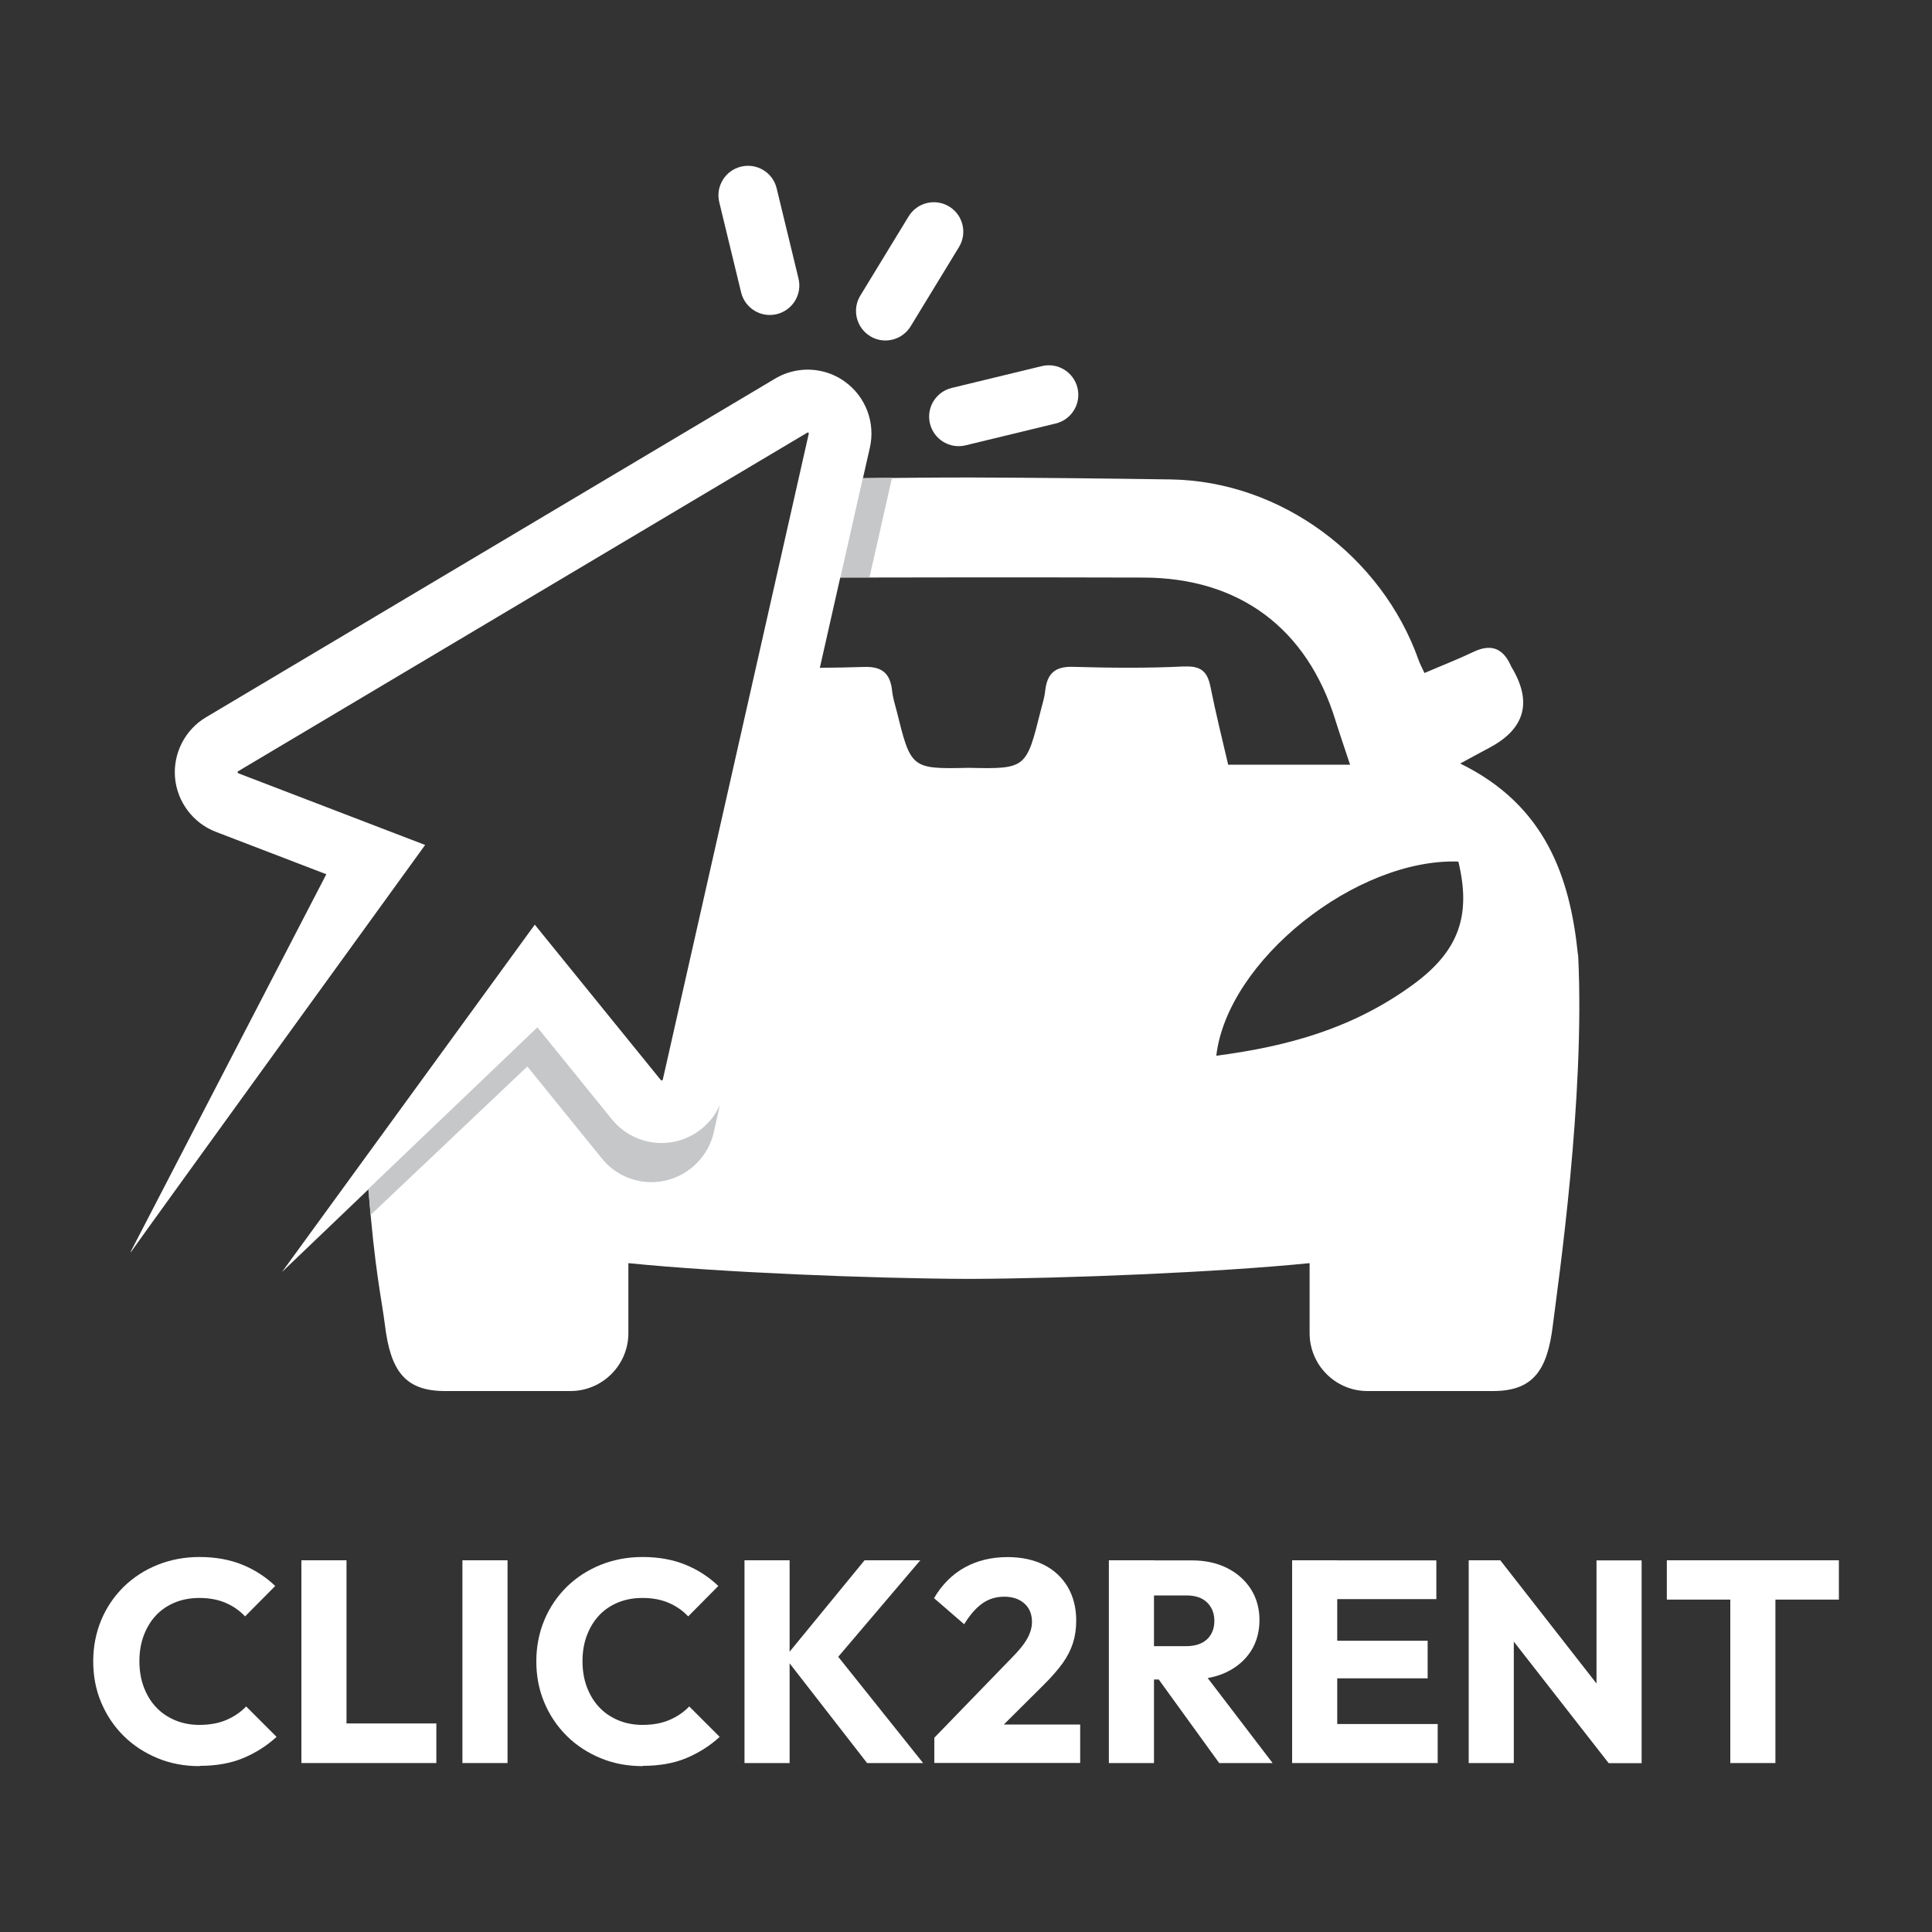 <?xml version="1.0" encoding="UTF-8"?><svg id="Livello_1" xmlns="http://www.w3.org/2000/svg" viewBox="0 0 200 200"><rect x="0" y="0" width="200" height="200" fill="#333333" stroke="none"/><defs><style>.cls-1{fill:#fff;}.cls-2{fill:#c5c7c9;}</style></defs><g id="Livello_1-2"><path class="cls-1" d="m109.29,43.84c1.64-.4,2.65-2.05,2.25-3.69s-2.05-2.65-3.69-2.25l-9.33,2.26c-.82.2-1.48.71-1.89,1.38-.41.67-.56,1.49-.36,2.31.4,1.64,2.05,2.65,3.69,2.25,0,0,9.33-2.26,9.33-2.26Z"/><path class="cls-1" d="m90.07,34.8c1.44.88,3.32.42,4.2-1.02l5-8.2c.88-1.44.43-3.32-1.01-4.2-1.44-.88-3.32-.42-4.2,1.02l-5,8.2c-.88,1.44-.42,3.32,1.02,4.2h0Z"/><path class="cls-1" d="m82.66,28.83l-2.26-9.33c-.39-1.64-2.05-2.65-3.69-2.25-.82.2-1.48.71-1.89,1.38-.41.67-.56,1.49-.36,2.31l2.26,9.33c.4,1.64,2.05,2.65,3.69,2.25s2.65-2.05,2.25-3.69h0Z"/><path class="cls-1" d="m163.35,98.85c-.82-8.07-3.36-15.49-12.19-19.81,1.19-.64,2.06-1.13,2.96-1.6,3.74-1.96,4.53-4.74,2.38-8.34-.07-.09-.09-.19-.14-.28-.82-1.76-2.06-2.18-3.82-1.34-1.64.78-3.34,1.44-5.08,2.19-.28-.61-.48-.97-.61-1.35-3.79-10.7-14.21-18.52-25.67-18.69-6.9-.1-13.78-.18-20.68-.2h-.42c-3.58,0-7.17.04-10.75.08l.72-3.17c.58-2.58-.42-5.25-2.56-6.81-1.34-.98-2.99-1.41-4.64-1.22-.93.11-1.82.41-2.62.89l-58.9,35.05c-2.17,1.28-3.43,3.74-3.21,6.25.21,2.5,1.87,4.71,4.22,5.61l11.44,4.39-20.27,39.11.03.02c1.84-2.63,30.47-42.16,30.47-42.16l-19.34-7.42s-.07-.05-.08-.1c0-.04.02-.08.06-.11l58.95-35.07s.05,0,.08.02c.04.03.06.07.04.12l-15.11,66.86s-.04.07-.1.08c-.01,0-.06,0-.1-.04l-13.05-16.09-26.17,35.96,8.96-8.57c.62,8.27,1.36,11.35,1.7,14.08.58,4.71,2.07,6.81,6.21,6.81h12.99c3.31,0,6-2.69,6-6v-7.24c9.58.97,25.24,1.59,35.05,1.63h.42c9.81-.04,25.47-.67,35.05-1.63v7.24c0,3.31,2.68,6,5.99,6h12.99c4.14,0,5.63-2.11,6.2-6.81.56-4.51,3.35-23.49,2.62-38.32l-.02-.02Zm-40.76-29.86c-3.83.19-7.69.15-11.54.04-1.86-.05-2.65.72-2.85,2.46-.07.72-.3,1.42-.48,2.13-1.46,5.85-1.5,6-7.24,5.87h-.42c-5.74.13-5.78-.01-7.23-5.86-.18-.71-.41-1.41-.48-2.13-.19-1.74-.99-2.51-2.85-2.46-1.54.05-3.08.08-4.63.09l2.11-9.34c4.43,0,8.85-.02,13.28-.02,6.02,0,12.03,0,18.05.02,9.96,0,16.99,5.24,19.93,14.76.46,1.47.96,2.92,1.52,4.61h-12.62c-.62-2.66-1.29-5.34-1.83-8.05-.32-1.59-.97-2.2-2.74-2.11h.02Zm23.71,32.92c-6.26,4.57-12.96,6.4-20.39,7.38,1.15-9.88,14.5-20.47,25.06-20.1,1.32,5.5.13,9.2-4.67,12.72Z"/><path class="cls-2" d="m74.19,115.04h0c-.25.44-.55.84-.9,1.2,0,.01-.02.02-.03.03-.16.17-.34.34-.52.49-.02.02-.04.03-.06.05-.36.3-.76.56-1.18.78-.03.02-.07.04-.1.05-.2.1-.41.19-.62.27-.04.01-.08.03-.12.04-.22.08-.44.15-.67.2-.24.06-.5.1-.75.13-2.26.26-4.46-.64-5.9-2.41l-7.71-9.52-17.51,16.74c.1,1.17.24,2.69.24,2.69l16.23-15.38,7.71,9.52c1.43,1.77,3.63,2.67,5.89,2.41.25-.03.5-.07.75-.13,2.45-.57,4.39-2.53,4.95-4.98l.64-2.85c-.1.23-.22.46-.35.68h.01Z"/><path class="cls-2" d="m89.32,49.49l-2.32,10.28h3.01l2.33-10.31c-1.01,0-2.01.02-3.02.03Z"/><path class="cls-1" d="m20.67,182.83c-1.57,0-3.02-.27-4.35-.82s-2.51-1.31-3.51-2.3-1.78-2.15-2.33-3.46c-.56-1.32-.83-2.74-.83-4.27s.28-2.95.83-4.27,1.33-2.46,2.32-3.44c.99-.97,2.16-1.73,3.49-2.27,1.34-.54,2.79-.82,4.36-.82,1.66,0,3.14.27,4.44.8,1.3.53,2.43,1.27,3.4,2.2l-3.12,3.15c-.56-.6-1.22-1.06-2.01-1.4-.78-.34-1.69-.51-2.72-.51-.91,0-1.75.15-2.51.46-.76.31-1.42.75-1.96,1.32-.55.58-.97,1.27-1.28,2.08s-.46,1.71-.46,2.68.15,1.89.46,2.7.73,1.51,1.28,2.08c.54.58,1.2,1.02,1.96,1.34.76.32,1.6.48,2.51.48,1.07,0,2-.17,2.79-.51.79-.34,1.48-.8,2.05-1.4l3.15,3.15c-1.01.93-2.17,1.66-3.46,2.2-1.3.54-2.8.8-4.5.8v.03Z"/><path class="cls-1" d="m31.2,182.51v-20.99h4.67v20.99h-4.67Zm3.6,0v-4.1h10.37v4.1h-10.37Z"/><path class="cls-1" d="m47.87,182.51v-20.99h4.67v20.99h-4.67Z"/><path class="cls-1" d="m66.54,182.83c-1.57,0-3.02-.27-4.35-.82s-2.51-1.31-3.51-2.3-1.78-2.15-2.33-3.46c-.56-1.32-.83-2.74-.83-4.27s.28-2.95.83-4.27c.55-1.32,1.33-2.46,2.32-3.44.99-.97,2.16-1.73,3.49-2.27,1.34-.54,2.79-.82,4.36-.82,1.66,0,3.14.27,4.44.8s2.43,1.27,3.4,2.2l-3.12,3.15c-.56-.6-1.22-1.06-2.01-1.4-.78-.34-1.69-.51-2.72-.51-.91,0-1.75.15-2.51.46-.76.31-1.42.75-1.96,1.32-.55.58-.97,1.27-1.28,2.08s-.46,1.71-.46,2.68.15,1.89.46,2.7.73,1.51,1.28,2.08c.54.58,1.2,1.02,1.96,1.34.76.32,1.6.48,2.51.48,1.07,0,2-.17,2.79-.51s1.48-.8,2.05-1.4l3.15,3.15c-1.01.93-2.17,1.66-3.46,2.2-1.3.54-2.8.8-4.5.8v.03Z"/><path class="cls-1" d="m77.07,182.51v-20.99h4.67v20.99h-4.67Zm12.69,0l-8.5-10.94,8.24-10.05h5.77l-9.28,10.91v-1.9l9.57,11.98s-5.8,0-5.8,0Z"/><path class="cls-1" d="m96.72,179.89l8.06-8.32c.49-.5.89-.95,1.19-1.37s.52-.81.65-1.18c.14-.37.21-.74.21-1.11,0-.81-.26-1.45-.79-1.92-.52-.46-1.21-.7-2.07-.7s-1.58.22-2.24.67c-.66.45-1.3,1.17-1.92,2.18l-3.12-2.7c.83-1.41,1.89-2.47,3.18-3.18s2.76-1.07,4.43-1.07c1.45,0,2.7.27,3.76.8,1.06.53,1.88,1.3,2.47,2.29.58.99.88,2.15.88,3.48,0,.83-.11,1.6-.33,2.3s-.57,1.4-1.05,2.08c-.49.68-1.14,1.43-1.95,2.24l-5.59,5.56-5.77-.06h0Zm0,2.62v-2.62l3.95-1.37h11.15v3.98h-15.1Z"/><path class="cls-1" d="m114.79,182.51v-20.99h4.67v20.99h-4.67Zm3.57-8.65v-3.45h4.43c.93,0,1.65-.24,2.16-.71.51-.48.76-1.12.76-1.93,0-.75-.25-1.38-.74-1.87s-1.21-.74-2.14-.74h-4.46v-3.63h4.99c1.39,0,2.61.26,3.66.79,1.05.52,1.87,1.26,2.47,2.18.59.93.89,2,.89,3.21s-.3,2.3-.89,3.22c-.6.92-1.43,1.64-2.5,2.16-1.07.52-2.33.77-3.78.77h-4.85Zm7.85,8.65l-6.54-9.04,4.28-1.16,7.79,10.2s-5.53,0-5.53,0Z"/><path class="cls-1" d="m133.76,182.51v-20.99h4.67v20.99h-4.67Zm3.57-16.97v-4.01h11.36v4.01h-11.36Zm0,8.2v-3.89h10.46v3.89h-10.46Zm0,8.77v-4.04h11.5v4.04h-11.5Z"/><path class="cls-1" d="m152.04,182.51v-20.99h3.27l1.4,4.19v16.8h-4.67Zm14.48,0l-12.37-15.85,1.16-5.14,12.37,15.84-1.16,5.14h0Zm0,0l-1.25-4.19v-16.79h4.67v20.99h-3.42Z"/><path class="cls-1" d="m172.55,165.59v-4.07h17.81v4.07h-17.81Zm6.57,16.92v-20.69h4.67v20.69h-4.67Z"/></g></svg>